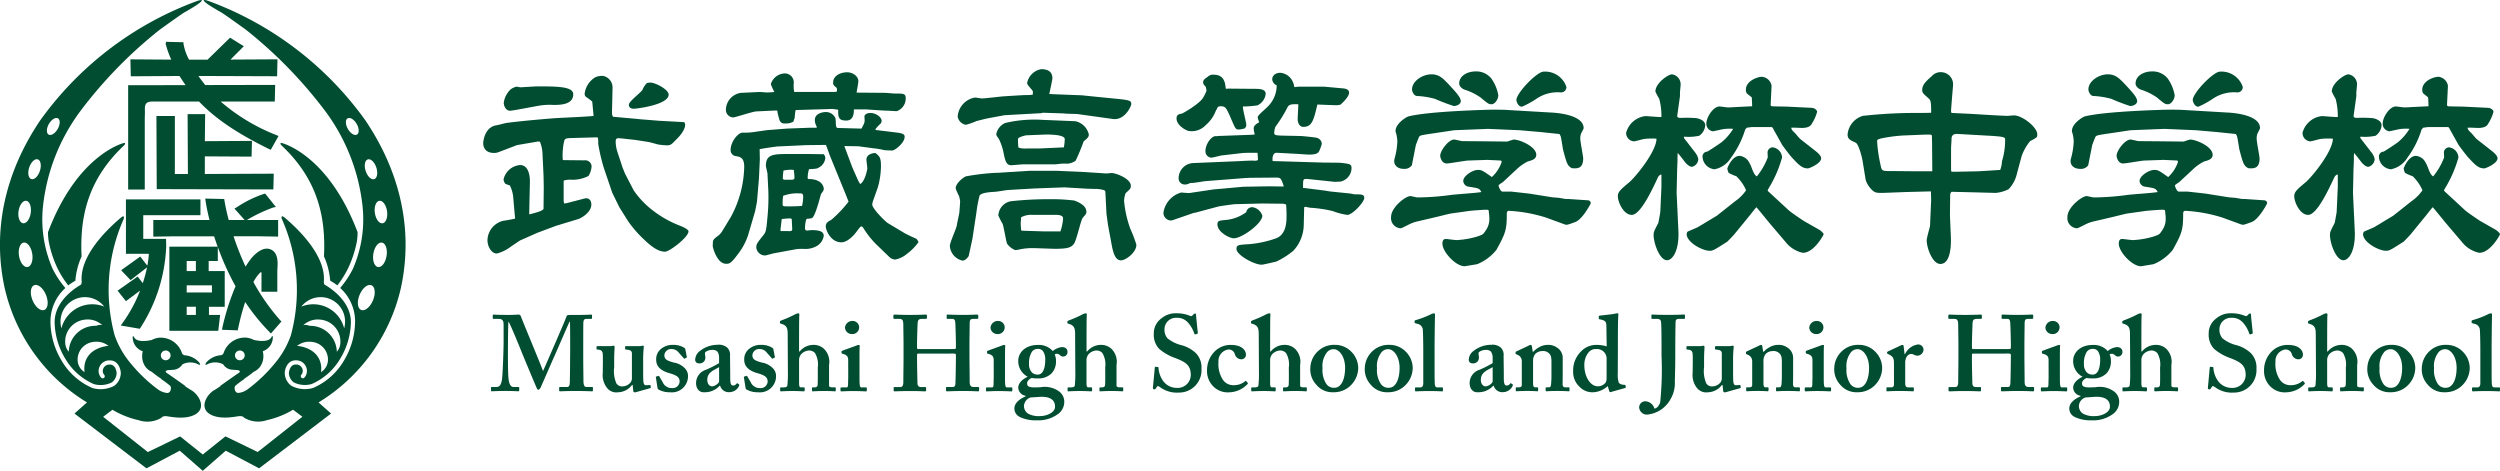<svg xmlns="http://www.w3.org/2000/svg" viewBox="0 0 339.162 63.877"><g fill="#004d31"><g data-name="グループ 2976"><path data-name="パス 1474" d="M88.225 11.203c.7 0 2.486.94 2.486 1.638 0 1.363-4.274 1.909-4.728 1.909-.3 0-.667-.091-.667-.546s1.668-1.666 1.849-2.031a2.72 2.72 0 01.606-.908 2.294 2.294 0 01.454-.062m-17.579.638c.121 0 1.97-.122 2.183-.122 2.7 0 4.94 0 4.94 1.062 0 1.454-1.818 1.454-2.727 1.454a8.171 8.171 0 00-1.637.061c-.667.091-3.819.726-4.213.726-.575 0-.849-.665-.849-1.09a3.1 3.1 0 01.91-1.789 2.15 2.15 0 01.849-.394 2.568 2.568 0 00.545.092m9.7 1.939a8.365 8.365 0 00-.849-.637.533.533 0 01-.182-.424 3.029 3.029 0 011.455-2.243 2.387 2.387 0 011.031-.182 1.6 1.6 0 011.3 1.515l-.061 2.757c-.03.909-.03 1 .122 1.274l3.364.3.213.03 2.667.213 3.3.181c.212 0 .242.243.242.364 0 .82-1.031 1.849-1.242 2.032-.606.636-.727.757-1.242.757a9.063 9.063 0 01-1.212-.121c-.212-.061-1.212-.334-1.273-.334l-1.939-.3c-.182 0-1.819-.213-2.152-.213-.182 0-.364.06-.364.455a4.917 4.917 0 00.212 1.333l.728 2.211.333.82 1.182 2.273a11.638 11.638 0 002.152 2.364 14.618 14.618 0 004.213 2.455c.242.091 1.061.454 1.061.726 0 .789-2.576 2.759-3.183 2.759-1.152 0-2.273-1.091-3.213-2a15.8 15.8 0 01-1.788-2.122l-1.182-1.879-.97-1.97-1.121-3.3a24.747 24.747 0 01-.788-3.334c0-.637 0-.909-.182-.909l-3.3.091c-.94.03-1.031.06-1.151.454a8.935 8.935 0 00-.182 2.486l.091.06 2.849.03a.858.858 0 01.97.789 2.668 2.668 0 01-.424 1.333 4.745 4.745 0 01-2.212.515 3.141 3.141 0 00-1.091.091l-.061.09v2.7l.061.332.3-.03 2.455-.636c.575-.151.94.213.94.819 0 1-1.243 1.788-1.788 1.97l-3 .909-2.516.94-2.394 1.061-1.212.819a5.349 5.349 0 01-1.909.94c-.728 0-1.273-.94-1.273-1.819a2.786 2.786 0 012.212-2.638c.213 0 1.334-.241 1.455-.241.091-.061.091-.122.061-.274l-.243-2.757a4.454 4.454 0 00-.454-1.516 3.048 3.048 0 01-.636-.242 1.223 1.223 0 01-.213-.575 2.507 2.507 0 012.243-1.94c1.364 0 1.334 2.031 1.334 2.3l-.061 2.576c0 .151-.031 1.576-.031 1.819.819-.213 1.94-.485 1.94-.788l.03-2.941-.03-1.515-.152-3.213a4.694 4.694 0 00-.333-1.394.876.876 0 00-.484 0l-2.486.424-.152.03-2.546.97a1.523 1.523 0 01-.545.09c-1.425 0-1.485-1.06-1.485-1.333 0-.333.242-2.212 1.818-2.424.243-.031 1.273-.334 1.486-.334 2.3-.3 6.061-.606 6.607-.637 1.061-.061 4.637-.212 5.061-.3z"/><path data-name="パス 1475" d="M107.265 24.387c.424 0 .515-.06.515-.334a9.541 9.541 0 00-.091-1 4.1 4.1 0 00-1.394.091 6.434 6.434 0 00-.092 1.121c0 .031 0 .031.183.122zm1.7 2.365c0-.516-.152-.516-.515-.516a5.4 5.4 0 00-2.212.333 8.031 8.031 0 00-.061 1.242c0 .183.333.183.454.183a21.4 21.4 0 002.182-.061 6.234 6.234 0 00.152-1.182m-3 4.607c.213-.031 1.061 0 1.213 0 .242-.031.3-.122.3-.243 0-.091-.061-1.242-.061-1.334-.03-.121-.12-.151-.273-.151-.182 0-.94.06-1.091.091l-.181 1.546zm-.94 3c-.211.03-1.06.3-1.242.3a1.21 1.21 0 01-1.182-1.061c0-.515.152-.666.97-1.7.334-.424.394-.636.545-2.425a26.773 26.773 0 00.121-3.546l-.121-2.425c-.03-.152-.211-.879-.211-1.031 0-1.546 1.061-1.576 3.09-1.576h2.759l2 .03a.858.858 0 01.213.515 1.637 1.637 0 01-.848 1.273c-.273.182-.4.182-1.364.243a4.035 4.035 0 00-.183 1.212.128.128 0 00.122.121c1.909 0 2.06 1.152 2.06 1.3 0 .213-.03.273-.364.727-.061.092-.757 3.062-1.242 3.273a2.708 2.708 0 01-.668.091c-.212.061-.272 1.091-.272 1.3 0 .122.091.3.242.3.091 0 .545-.061.637-.061 1.212 0 1.666.243 1.666.788a1.955 1.955 0 01-.879 1.334 3.153 3.153 0 01-1.879.424 6.636 6.636 0 00-.909.029zm8.638-19.488c-.12 0-.635-.091-.757-.091-.152 0-.757.03-.879.03l-4.092.122a7.812 7.812 0 00-.12 1.031c-.031.122-.061.152-.183.545a2.136 2.136 0 01-1.152.243.672.672 0 01-.726-.454c-.062-.182-.273-1-.273-1.031 0-.273 0-.273-.243-.273l-2.637.121c-.514.031-2.879.819-3.122.819a1.032 1.032 0 01-1-1.091 2.364 2.364 0 012.031-2.243l2.606-.121c.121 0 .666.06.759.06a7.2 7.2 0 001.181-.06 8.214 8.214 0 01-.485-1.061 2.066 2.066 0 011.819-1.454 1.225 1.225 0 011.3 1.3 3.925 3.925 0 00.061 1.212h5.546l.243-.061c.03-.334 0-.454-.061-.515-.394-.333-.454-.394-.454-.666 0-1.031 1.09-1.425 1.909-1.425.726 0 1.515.515 1.515 1.212 0 .243-.213 1.333-.243 1.546l3.849.03c.213 0 1.092.09 1.273.09 1.334 0 1.546 0 1.546.729a1.818 1.818 0 01-1.212 1.667c-.213 0-1.031-.061-1.214-.061-.484 0-2.939-.182-3-.182h-1.603c0 .787-.183 1.515-1.031 1.515s-1.152-.242-1.091-1.363zM99.176 29.388a14.89 14.89 0 001.789-6.758c0-1.243-.547-1.364-1.183-1.455a.82.82 0 01-.666-.789c0-1.181 1.031-2.395 1.636-2.395a8.406 8.406 0 001.607-.09l1.667-.242 2.728-.213 3.182-.121h.849l.03-.122a1.8 1.8 0 01-.272-.909c0-.97 1.212-1.091 1.424-1.091a1.391 1.391 0 011.363.819c.061.151.061.94.092 1.091l.122.243 3.334.091c.394-.758.424-.849.424-1.152 0-.091-.03-.485-.03-.515.06-.273.363-.454.817-.454.7 0 1.516.545 1.516 1.061a.592.592 0 01-.213.454 4.68 4.68 0 00-.635.7l.03.091 2.971.363c.909.122.97.334.97.577 0 .788-1.3 1.848-1.7 1.848-.091 0-1.031-.03-1.091-.059a10.649 10.649 0 00-1.424-.243l-2.06-.273-1.909-.031 1 2.667c.121.333.758 1.727.88 2.03.061.091.12.213.272.455.7-.394.97-2.061.97-2.091 0-.182-.121-1.031-.121-1.212 0-.637.636-.879 1.213-.91.576.454.757.605.757 1.819a11.038 11.038 0 01-.424 2.849l-.667 1.879a2.054 2.054 0 00-.09.454c0 .545 1.757 2.3 2.12 2.516l2.274 1.364a22.73 22.73 0 001.514.726c.182.092.213.183.364.485a6.853 6.853 0 01-1.546 1.577 3.413 3.413 0 01-1.607.788 1.219 1.219 0 01-.818-.364l-1.728-1.667a11.584 11.584 0 01-1.758-2.213c-.09-.121-.151-.243-.272-.243-.152 0-.213.091-.758.819-.394.515-1.212 1.333-1.97 1.333-1.485 0-2.121-1.7-2.121-2.152 0-.484.3-.666.727-.879a16.514 16.514 0 002.364-2.485c0-.031-.364-.91-.364-.94l-2.181-5.335-.515-1.425-2.7.031-3.879.182c-.364.03-2 .273-2.424.364l.029 1.334-.12 2.636-.274 3.183-.241 1.242-.94 3.213a8.461 8.461 0 01-1.092 2.213c-1.242 1.728-1.454 1.728-1.909 1.728-1.242 0-1.817-2.213-1.817-2.425l.03-.667c.181-.334.241-.364.726-.727a2.176 2.176 0 00.515-.577z"/><path data-name="パス 1476" d="M138.53 31.207l.091.09 2.879.091h2.364a7.283 7.283 0 00.364-1.758c0-.394-.515-.484-.97-.484h-3.274a2.779 2.779 0 00-1.454.334l-.061.879zm.7-12.851c-.061 0-1.121.243-1.121.485a6.925 6.925 0 00.059 1.182 2.758 2.758 0 001.061.122h1.7l3.4-.152a7.108 7.108 0 00.12-1.121c0-.667-2.364-.636-2.969-.606zm-2.06 8.941a46.44 46.44 0 015.152-.273 25.22 25.22 0 013.425.182c.97.364 1.636.819 1.636 1.546 0 .243-.061.3-.485.788-.272.3-.847 3.092-1.212 3.546-.364.485-.818.667-2.546.667-.454 0-2.546-.091-2.971-.091a7.954 7.954 0 00-1.727.151 5.539 5.539 0 01-.7.122 2.547 2.547 0 01-1.121-.879c-.152-.424-.454-2.334-.606-2.7a9.8 9.8 0 01-.576-1.121 2.074 2.074 0 011.728-1.94m8.728-10.85a2.385 2.385 0 011.819 1.788c0 .364-.152.485-.7.939a26.184 26.184 0 01-1.092 2.637 2.3 2.3 0 01-1.06.394 6.218 6.218 0 00-.758 0c-.152 0-.879.091-.94.091h-4.3c-.273 0-1.455.121-1.7.121-.667 0-.819-.667-1.061-1.909a8.17 8.17 0 00-.576-1.637c-.3-.424-.364-.485-.364-.7a2.1 2.1 0 011.212-1.485 17.238 17.238 0 015.061-.424zm-3.06-3.667l3.94.152 1.484.152 2.425.242c2.516.243 2.789.273 2.789.788 0 .3-.88 2.243-2.485 2.031l-4.789-.667c-.3-.03-1.637-.03-1.909-.091l-2.818-.091-.213.061-4.971.273-2.121.394c-.666.122-1.485.364-1.668.394a10.4 10.4 0 01-1.455.515 1.348 1.348 0 01-1.12-1.121 2.812 2.812 0 012.364-2.576c.15 0 .788.121.909.121.455 0 2.395-.242 2.788-.272.364-.031 2.819-.183 3.092-.183a6.771 6.771 0 001.03-.06c.03-.3.03-.455-.029-.546-.667-.788-.728-.848-.728-1.061a2.361 2.361 0 011.909-1.849c.757 0 1.516.243 1.516 1.242 0 .182-.364 1.849-.424 2.121zm2.03 12.669l-.425-.03-4.091.151-3.668.213c-.273.03-1.515.243-1.758.243-.333.03-1.758.061-2.03.515a17.031 17.031 0 00-.425 2.274l-.545 3.576c-.031.152-.485 2.273-.515 2.364-.031.061-.424.606-.819.606a2.183 2.183 0 01-1.727-2c0-.454.88-2.364.94-2.758.031-.273.3-1.454.334-1.7.03-.122.121-1.516.121-1.607a4.878 4.878 0 00-.152-.7 7.7 7.7 0 01-.454-1.031c0-.727 1.061-1.515 1.393-1.637a30.567 30.567 0 014.153-.484 5.406 5.406 0 00.666-.03l3.88-.243h3.546l3.515.151 3.274.213c.121 0 .635-.061.727-.061.576 0 2.607.758 2.607 1.728 0 .364-.061.424-.7 1a3.134 3.134 0 00-.212 1.091 15.113 15.113 0 00.849 3.759 17.259 17.259 0 01.818 2.151c0 1.091-1.485 2.122-2.091 2.122-.818 0-1.091-1.182-1.273-2.182l-.484-2.606-.211-1.537-.151-3.031-.122-.152a3.949 3.949 0 00-1.152-.182c-.182 0-1.061-.03-1.182-.03z"/><path data-name="パス 1477" d="M169.956 28.115a1.653 1.653 0 011.3 1.152c0 1.031-2.758 3.061-3.88 3.061-.576 0-2.212-.848-2.212-1.879 0-.485.181-.516 1.091-.607a5.429 5.429 0 002.819-1.061.806.806 0 01.88-.666m-3.578-16.064l.243-.03 3.486.03c.728 0 1.606 0 1.606.7a2 2 0 01-1.121 1.546 14.876 14.876 0 01-1.97.151c-.03.424.455 2.121.455 2.485 0 .213-.031.273-.213.485a3.431 3.431 0 01-.788.152c-.424 0-.484-.152-.849-.97-.909-2.123-.94-2.184-1.7-2.184-.3 0-.4.213-.454.424l-.092.092a4.785 4.785 0 01-1.424 2.061 2.573 2.573 0 01-2.182.787c-.394 0-1.758-.757-1.758-1.7 0-.577.394-.607.728-.668.121-.031 2.546-1.394 2.94-2.273a5.047 5.047 0 00.394-.818 2.144 2.144 0 00-.121-.576c-.243-.243-.333-.364-.333-.576 0-.334.213-.454.667-.787a.952.952 0 01.788-.243c1.365 0 1.545 1.061 1.606 1.849zm10.063 6.4c.183 0 2.031.181 2.183.242a.886.886 0 01.7.819 5.218 5.218 0 01-.394 1.06c-.243.4-.97.4-1.363.4-.213 0-1.062-.061-1.456-.091l-2.879-.152c-.576-.03-.636.7-.576 1.121l7.122.213c.334 0 1.85 0 2.152.03 1.273.152 1.426.182 1.426.758a1.9 1.9 0 01-1.517 1.788c-.121 0-.636.031-.757.031-.031 0-3.728-.394-3.759-.394-.545 0-.545 0-.545 1.212l2.94.364.728.122 2.666.273c.091 0 .605.12.7.12.879 0 1.272 0 1.272.485 0 .575-1.605 2.3-2.3 2.3a8.894 8.894 0 01-1.97-.515 17.6 17.6 0 00-3.06-.454c-.061 0-.607-.122-.638-.122a.33.33 0 00-.182.061l-.06 2.425a5.251 5.251 0 01-1.394 3.454 10.584 10.584 0 01-2.334 1.486c-.03 0-1.758.424-1.97.424-1.061 0-3.425-1.333-3.425-2.121 0-.546.183-.576 1.758-.667a14.835 14.835 0 003.608-.788c1.424-.545 1.424-2.3 1.424-3.122 0-.575-.03-1.06-.061-1.455a1.191 1.191 0 00-.636-.121l-2.576-.031-3.7.092c-.182 0-2.152.273-2.334.333l-3.06.818-.213.03-2.818.97a.923.923 0 01-.333.061 1.041 1.041 0 01-.971-1.061 3.354 3.354 0 012.395-2.728c.181 0 1 .092 1.151.062l3.243-.485 4.061-.364 3.546-.059 1.909.03c.031-.092-.152-.515-.152-.545-.241-.577-.271-.668-.94-.668l-3.485.03-.635.031-5.426.424c-.273.03-1.485.243-1.757.243a1.15 1.15 0 00-.334.03 1.29 1.29 0 01-.635.181.828.828 0 01-.88-.879 2.071 2.071 0 012.03-2.031l6.487-.273c.424-.03 1.151-.06 1.576-.06.152.03.575.03.666-.092a9.67 9.67 0 00-.061-.97c-.3 0-1.7 0-2 .031l-2.879.333c-.213.031-1.182.3-1.394.3a.862.862 0 01-.788-.879c0-1 .879-2.183 1.516-2.031l.181-.03 4.183-.152a6.525 6.525 0 00.818-.06 3.107 3.107 0 01-.151-.819c0-.424.424-.636.758-.849a1.881 1.881 0 01-.213-.666c0-.273 1.06-1.121 1.212-1.3a4.059 4.059 0 001.363-3.031.957.957 0 01-.605-.819c0-.484.424-.878 1.091-.878a2.022 2.022 0 011.636 1.091 2.458 2.458 0 01.273.85l.575-.062h3.455l2.637.242c.273.031.758.122.758.576 0 .576-.94 1.425-1.182 1.637l-.423.062c-.668 0-2.547-.091-2.7-.091-.516 2.3-.789 3.03-1.909 3.03-.546 0-.759-.605-.759-1.061 0-.3.091-1.728.091-2-1.242-.062-1.333.09-1.606.666a18.471 18.471 0 01-1.516 2.395 2.808 2.808 0 00-.151.818c0 .273.151.333.91.364z"/><path data-name="パス 1478" d="M209.419 9.717a3.043 3.043 0 013.092 2.092.726.726 0 01-.759.728 5.086 5.086 0 00-3.333.879 12.318 12.318 0 01-1.942 1.061c-.546 0-.758-.758-.758-.91 0-.94 2.789-3.85 3.7-3.85m-9.214-.029a2.617 2.617 0 012.122.97 5.494 5.494 0 01.94 2.273c0 .515-.454 1.212-.91 1.212-.394 0-.515-.091-1.485-.909a7.927 7.927 0 00-2.151-1.061c-.3-.09-.758-.424-.758-.848 0-1.03 1.091-1.636 2.242-1.636m-6 .394c1.061 0 1.606.605 2.363 1.394.88.97 1.607 1.7 1.607 2.243 0 .484-.667.667-.94.667a26.1 26.1 0 01-2.546-.97 10.89 10.89 0 00-2.454-.394c-.486-.03-.7-.758-.668-.91 0-1.091 1.395-2.03 2.638-2.03m16.184 5.183c.7.03 4.455.272 4.455 2.122 0 .059-.031.121-.334.7a1.851 1.851 0 00-.12.727c0 .425.393 2.394.393 2.668 0 1.424-.818 1.394-1.545 1.333-.607-.363-.667-.576-1.182-2.486-.061-.272-.243-1.605-.333-1.848a2.742 2.742 0 00-.151-.3l-2.637-.274-2.789-.241-4.273-.183-4.577.183-2.849.424c-1.637.243-1.788.273-1.91.455-.089.121-.423 1.061-.454 1.121l-.546 2.758a1.206 1.206 0 01-1.091.484c-.879 0-1.3-.515-1.3-1.031a1.257 1.257 0 01.03-.3 9.97 9.97 0 00.394-2.364 4.433 4.433 0 00-.212-1.274c-.03-.031-.03-.09-.03-.181 0-1 1.484-1.909 1.758-1.97 2.909-.728 11.182-.91 11.274-.91.334 0 1.667 0 1.97.031zm-8.637 6.425l-2.637.092c-.454.03-2.455.394-2.85.394-.7 0-.879-.88-.879-1.031 0-.729 1.152-2.214 1.879-2.214.183 0 .97.213 1.121.213l3.335.03 2.788.031a7.014 7.014 0 01.848-.274c.848 0 3.062.971 3.062 2.062 0 .606-.607.757-1.152.91a6.411 6.411 0 00-1.576 1.121l-1.758 1.636c-.091.092-.636.394-.636.515 0 .062.243.819.545.819h1.212l2.425.273 3.031.485c.122.03.818.06.94.09.151 0 .848.151 1 .151h.3l2.7.183a.4.4 0 01.363.394c0 .061-1.121 2.183-2.091 2.546-1.061.394-1.182.424-1.424.334l-2.576-.94a20.237 20.237 0 00-4.97-.909c-.212 0-.333.06-.333.424 0 2.183-.182 2.637-1.395 4.85a6.416 6.416 0 01-2.637 1.97c-.061 0-1.606.273-1.7.273-1.183 0-3-1.94-3-3.061 0-.3.062-.637.456-.637.212 0 1.242.152 1.454.152a11.989 11.989 0 002.819-.485c.757-.273.788-.273 1.122-.789a2.658 2.658 0 00.514-1.605c0-.424-.059-.759-.09-1.152a.471.471 0 00-.3-.092c-.4 0-2.031.121-2.456.183l-2.364.333c-.364.061-2 .485-2.3.546l-2.334.546a4.833 4.833 0 00-1 .364c-.97.484-1.061.545-1.243.545a1.38 1.38 0 01-1.242-1.547c0-1.3 1.97-2.818 2.607-2.818.15 0 .818.183.97.183a35.275 35.275 0 004.516-.334c.636-.091 3.575-.273 4.152-.4-.273-.515-.394-.515-1.728-.726a.828.828 0 01-.728-.788c0-.636 1.213-1.485 2-1.485.486 0 .637.09 1.879.97a4.858 4.858 0 001.335-2.061c0-.06-.031-.092-.092-.182z"/><path data-name="パス 1479" d="M237.704 14.416c0-.091-.031-1.182-.061-1.212s-.608-.485-.668-.546a.943.943 0 01-.122-.484c0-1.182 1.547-1.758 2.213-1.758a1.475 1.475 0 011.274 1.212l-.121 2.516a.207.207 0 00.182.273c.152.03 1.909.03 2.271.06l3.122.152c.425.031.727.334.727.545a6.058 6.058 0 01-.818 1.758c-.122.152-.394.424-1.242.424-.243 0-1.242-.061-1.455-.031.061.3.122.364.484.7.121.121.638.757.759.848l1.97 1.546c.363.273.848.7.848 1.061 0 .7-1.607 1.364-1.788 1.364-.789 0-1.212-.424-2.3-1.607a40.655 40.655 0 01-1.182-1.545l-1.333-2.395-.121-.061h-2.7l-.668.091-.212.243a12.728 12.728 0 01-1.939 3.85 3.4 3.4 0 01-2.212 1.545 1.784 1.784 0 01-1.637-1.667.663.663 0 01.637-.727c.152-.061 1.666-1.061 1.939-1.273a7.064 7.064 0 001.576-1.819 6.15 6.15 0 00-1.272.03c-.243.031-1.364.3-1.486.3a1.026 1.026 0 01-.878-1.031c0-.879.94-2.334 1.787-2.334.152 0 .91.122 1.062.122a7.039 7.039 0 00.908-.031zm-4.79 14.851l2.486-1.97a5.766 5.766 0 001.484-1.485 5.957 5.957 0 00-1.333-1.909 5.338 5.338 0 01-1.031-.454 1.845 1.845 0 01-.181-.576c0-.091.635-1.728 1.666-1.728a1.653 1.653 0 011.334.97c.334.515.484 1.515 1 1.818a9.3 9.3 0 001.484-2.576c0-.122-.03-.637-.03-.7a.721.721 0 01.7-.667 1.459 1.459 0 011.272 1.364 16.181 16.181 0 01-1.544 3.728c-.425.7-.456.788-.365.849l2.788 2.576c.273.273 2.122 1.516 2.152 1.516l1.971 1.121c.091.03.635.454.635.636 0 .091-1.3 2.516-2.818 2.516a4.017 4.017 0 01-2.333-1.455l-2.244-2.637c-.273-.334-1.545-1.909-1.727-2.091-.152.151-.788.97-.909 1.121l-2.031 2.485c-.273.333-.879.94-1 1.061-1.758 1.121-1.939 1.242-2.4 1.242-1 0-3.121-1.152-3.121-2.273a2.71 2.71 0 01.091-.3c.212-.121 1.3-.545 1.484-.667zm-5.365-13.609c-.061.334.274.334.516.334a17.092 17.092 0 012 .03c.516.061 1.273.364 1.273.97a1.865 1.865 0 01-.817 1.425 6.639 6.639 0 01-2.032.121l-.061.152 1.547 2a2.141 2.141 0 01.424.879 1.122 1.122 0 01-.847 1.061c-.4 0-.788-.454-.91-.575-.152-.213-.879-1.152-1.031-1.3a6.246 6.246 0 00-.031.788c0 .545-.061 1.394-.061 1.939l-.061 2.667.243 5.183c.122 2.576-.758 3.971-1.546 3.971-1 0-1.819-2.3-1.819-3.425 0-.394.061-.515.637-1.637.031-.091.273-1.424.273-1.515l.15-3.364v-1.637l-.06-.061a.877.877 0 00-.454.485c-.788 1.7-2.365 5.031-3.516 5-1.121 0-1.88-1.758-1.88-2.516 0-.606.364-.91 1.517-1.879.879-.728 3.7-4.182 3.728-5.94a9.083 9.083 0 00-1.607.03c-.182 0-1.242.333-1.486.333a1.15 1.15 0 01-1.031-1.151 3.07 3.07 0 012.607-2.274c.333 0 1.849.152 2.181.121a8.962 8.962 0 00-.3-2.485 7.633 7.633 0 01-.516-.97c0-1.152 1.758-2.334 2.244-2.334a1.367 1.367 0 011.182 1.333c0 .182-.092 1.031-.092 1.182v.454z"/><path data-name="パス 1480" d="M264.751 23.296h.879l2.819-.061 2.909-.182a3.913 3.913 0 00.243-1.182 9.85 9.85 0 00.424-2.94c0-.152 0-.273-.454-.364-.334-.061-.819-.092-1.152-.122l-4.819-.273c-.818-.061-.848.454-.848.728 0 .181-.061 1.091-.061 1.151v3.062zm-2.637-3.941l-.03-1-.182-.091h-.788l-3 .121a21.564 21.564 0 00-2.91.394c-.424.122-.545.152-.545.394a19.513 19.513 0 00.454 3.153c.182.879.182.879 1.455.879l3.212.03h2.364zm2.637-5.243c0 .121-.061.728-.061.91a.724.724 0 00.061.3l2.576.122 2.485.151c.485.031 2.152.122 2.546.122.09 0 .727-.061.878-.061 1.091 0 3.153 1.576 3.153 2.576 0 .394-.03.424-.97.909a6.736 6.736 0 00-1.152 2.031l-.637 2.364a4.482 4.482 0 01-1.121 2.121 4.65 4.65 0 01-1.789.515l-3.364-.091-2.546-.06c-.151 0-.242.273-.242.515l-.03 2.667.121 2.819c.03.606.151 3.788-1.425 3.788-1.061 0-1.849-2.182-1.849-3.212 0-.334.454-1.849.454-1.97l.152-3.516-.034-1.149-3.485.091-2.364.091c-1.424.061-1.667.03-2.03-.273a3.315 3.315 0 01-.97-1.455l-.424-2.606c-.061-.394-.515-2.273-.94-2.455-.788-.363-1.091-.515-1.091-1.121a2.913 2.913 0 012.061-2.516 64.692 64.692 0 016.486-.394c.575 0 2.364 0 2.788-.03.031-1.607-.121-1.728-.333-1.94-.727-.636-.879-.757-.879-1.152 0-.7.515-1.182 1.273-1.849a1.621 1.621 0 011.484-.545 1.644 1.644 0 011.425 1.788z"/><path data-name="パス 1481" d="M301.177 9.717a3.043 3.043 0 013.092 2.092.726.726 0 01-.758.728 5.088 5.088 0 00-3.334.879 12.252 12.252 0 01-1.94 1.061c-.545 0-.758-.758-.758-.91 0-.94 2.789-3.85 3.7-3.85m-9.214-.029a2.619 2.619 0 012.123.97 5.512 5.512 0 01.939 2.273c0 .515-.455 1.212-.909 1.212-.4 0-.516-.091-1.487-.909a7.906 7.906 0 00-2.151-1.061c-.3-.09-.758-.424-.758-.848 0-1.03 1.091-1.636 2.243-1.636m-6 .394c1.061 0 1.606.605 2.365 1.394.879.97 1.605 1.7 1.605 2.243 0 .484-.666.667-.94.667a25.867 25.867 0 01-2.545-.97 10.9 10.9 0 00-2.456-.394c-.485-.03-.7-.758-.667-.91 0-1.091 1.394-2.03 2.637-2.03m16.184 5.183c.7.03 4.457.272 4.457 2.122 0 .059-.031.121-.334.7a1.837 1.837 0 00-.121.727c0 .425.394 2.394.394 2.668 0 1.424-.818 1.394-1.547 1.333-.606-.363-.666-.576-1.181-2.486-.061-.272-.243-1.605-.334-1.848a2.763 2.763 0 00-.152-.3l-2.637-.274-2.788-.241-4.274-.183-4.576.183-2.85.424c-1.635.243-1.788.273-1.909.455-.09.121-.424 1.061-.454 1.121l-.545 2.758a1.208 1.208 0 01-1.091.484c-.879 0-1.3-.515-1.3-1.031a1.254 1.254 0 01.03-.3 9.971 9.971 0 00.394-2.364 4.432 4.432 0 00-.212-1.274c-.03-.031-.03-.09-.03-.181 0-1 1.485-1.909 1.758-1.97 2.91-.728 11.183-.91 11.275-.91.333 0 1.666 0 1.97.031zm-8.637 6.425l-2.637.092c-.454.03-2.454.394-2.849.394-.7 0-.879-.88-.879-1.031 0-.729 1.152-2.214 1.879-2.214.182 0 .97.213 1.121.213l3.334.03 2.788.031a7.072 7.072 0 01.849-.274c.849 0 3.061.971 3.061 2.062 0 .606-.606.757-1.151.91a6.423 6.423 0 00-1.577 1.121l-1.758 1.636c-.092.092-.635.394-.635.515 0 .062.241.819.544.819h1.213l2.425.273 3.031.485c.122.03.818.06.94.09.151 0 .848.151 1 .151h.3l2.7.183a.4.4 0 01.364.394c0 .061-1.122 2.183-2.092 2.546-1.061.394-1.182.424-1.425.334l-2.576-.94a20.243 20.243 0 00-4.971-.909c-.212 0-.333.06-.333.424 0 2.183-.182 2.637-1.395 4.85a6.431 6.431 0 01-2.637 1.97c-.061 0-1.607.273-1.7.273-1.183 0-3-1.94-3-3.061 0-.3.062-.637.454-.637.213 0 1.242.152 1.456.152a12 12 0 002.818-.485c.757-.273.788-.273 1.122-.789a2.663 2.663 0 00.514-1.605c0-.424-.06-.759-.091-1.152a.471.471 0 00-.3-.092c-.394 0-2.03.121-2.455.183l-2.365.333c-.364.061-2 .485-2.3.546l-2.335.546a4.881 4.881 0 00-1 .364c-.97.484-1.061.545-1.242.545a1.38 1.38 0 01-1.243-1.547c0-1.3 1.969-2.818 2.606-2.818.151 0 .818.183.97.183a35.264 35.264 0 004.516-.334c.637-.091 3.576-.273 4.152-.4-.273-.515-.394-.515-1.728-.726a.827.827 0 01-.727-.788c0-.636 1.212-1.485 2-1.485.485 0 .636.09 1.879.97a4.87 4.87 0 001.333-2.061c0-.06-.031-.092-.092-.182z"/><path data-name="パス 1482" d="M329.462 14.416c0-.091-.03-1.182-.061-1.212s-.605-.485-.667-.546a.943.943 0 01-.122-.484c0-1.182 1.546-1.758 2.213-1.758a1.474 1.474 0 011.273 1.212l-.121 2.516a.208.208 0 00.182.273c.152.03 1.909.03 2.273.06l3.122.152c.424.031.727.334.727.545a6.078 6.078 0 01-.818 1.758c-.122.152-.394.424-1.242.424-.243 0-1.243-.061-1.455-.031.06.3.121.364.485.7.12.121.636.757.757.848l1.97 1.546c.363.273.849.7.849 1.061 0 .7-1.607 1.364-1.788 1.364-.788 0-1.212-.424-2.3-1.607a44.039 44.039 0 01-1.182-1.545l-1.334-2.395-.121-.061h-2.7l-.667.091-.212.243a12.711 12.711 0 01-1.94 3.85 3.4 3.4 0 01-2.212 1.545 1.784 1.784 0 01-1.637-1.667.663.663 0 01.636-.727c.152-.061 1.668-1.061 1.939-1.273a7.079 7.079 0 001.574-1.821 6.158 6.158 0 00-1.273.03c-.242.031-1.364.3-1.485.3a1.026 1.026 0 01-.879-1.031c0-.879.94-2.334 1.788-2.334.151 0 .909.122 1.061.122a7.054 7.054 0 00.909-.031zm-4.789 14.851l2.485-1.97a5.809 5.809 0 001.486-1.485 5.958 5.958 0 00-1.334-1.909 5.273 5.273 0 01-1.031-.454 1.823 1.823 0 01-.182-.576c0-.091.636-1.728 1.667-1.728a1.649 1.649 0 011.333.97c.334.515.485 1.515 1 1.818a9.278 9.278 0 001.485-2.576c0-.122-.03-.637-.03-.7a.721.721 0 01.7-.667 1.46 1.46 0 011.273 1.364 16.212 16.212 0 01-1.546 3.728c-.424.7-.455.788-.364.849l2.787 2.576c.273.273 2.122 1.516 2.152 1.516l1.971 1.121c.09.03.636.454.636.636 0 .091-1.3 2.516-2.819 2.516a4.026 4.026 0 01-2.334-1.455l-2.243-2.637c-.273-.334-1.545-1.909-1.728-2.091-.152.151-.788.97-.909 1.121l-2.03 2.485c-.273.333-.88.94-1 1.061-1.758 1.121-1.939 1.242-2.395 1.242-1 0-3.122-1.152-3.122-2.273a2.756 2.756 0 01.092-.3c.212-.121 1.3-.545 1.484-.667zm-5.365-13.609c-.06.334.273.334.515.334a17.126 17.126 0 012 .03c.515.061 1.273.364 1.273.97a1.866 1.866 0 01-.818 1.425 6.634 6.634 0 01-2.031.121l-.059.152 1.545 2a2.141 2.141 0 01.424.879 1.123 1.123 0 01-.848 1.061c-.394 0-.788-.454-.91-.575-.152-.213-.879-1.152-1.031-1.3a6.391 6.391 0 00-.03.788c0 .545-.061 1.394-.061 1.939l-.061 2.667.243 5.183c.122 2.576-.758 3.971-1.546 3.971-1 0-1.818-2.3-1.818-3.425 0-.394.061-.515.637-1.637.03-.091.273-1.424.273-1.515l.151-3.364v-1.637l-.06-.061a.876.876 0 00-.454.485c-.788 1.7-2.364 5.031-3.516 5-1.121 0-1.879-1.758-1.879-2.516 0-.606.364-.91 1.515-1.879.879-.728 3.7-4.182 3.728-5.94a9.073 9.073 0 00-1.606.03c-.183 0-1.243.333-1.486.333a1.149 1.149 0 01-1.03-1.151 3.068 3.068 0 012.606-2.274c.334 0 1.849.152 2.182.121a8.927 8.927 0 00-.3-2.485 7.626 7.626 0 01-.515-.97c0-1.152 1.757-2.334 2.242-2.334a1.366 1.366 0 011.182 1.333c0 .182-.092 1.031-.092 1.182v.454z"/></g><g data-name="グループ 2977"><path data-name="パス 1483" d="M77.352 47.767c0-.437 0-4.054-.029-4.112h-.058c-.117.2-1.954 4.462-2.13 4.841-.219.466-1.706 3.907-1.779 4.053-.059.117-.175.321-.321.321-.087 0-.175-.088-.234-.263-.059-.087-1.954-4.637-2.041-4.87-.263-.671-1.6-3.937-1.779-4.112-.058.2-.073 3.879-.073 4.054s-.014 2.654.073 3.6c.059.67.234 1.224.7 1.224h.641a.1.1 0 01.117.1v.365c0 .058-.029.116-.146.116-.146 0-.554-.044-1.662-.044-1.254 0-1.749.044-1.9.044-.117 0-.117-.029-.117-.131v-.364c0-.029 0-.088.088-.088h.671c.5 0 .656-.525.729-1.035.131-1.021.219-4.608.219-4.87v-2.493c0-.525-.073-.846-.714-.846h-.642a.1.1 0 01-.116-.1v-.39c0-.029.029-.087.116-.087.146 0 .525.044 2.071.044.7 0 1.108-.044 1.283-.044a.327.327 0 01.35.248c.525 1.371 2.567 6.212 3 7.408.131-.263 1.167-2.669 1.546-3.529.262-.612 1.575-3.616 1.647-3.908.044-.146.219-.175.569-.175 2.129.015 2.625-.044 2.8-.044.058 0 .087.059.087.131v.306c0 .088-.029.146-.116.146h-.641c-.379 0-.409.262-.423.569s-.014 3.237-.014 3.616v1.019c0 .874.029 3 .029 3.252.015.554.146.787.409.787h.787c.088 0 .088.059.088.1v.335c0 .088 0 .146-.117.146-.175 0-.874-.044-2.158-.044-1.429 0-1.983.044-2.187.044-.087 0-.116-.059-.116-.131v-.336c0-.087.029-.116.116-.116h.9c.262 0 .379-.087.423-.51.014-.146.044-2.246.044-3.412z"/><path data-name="パス 1484" d="M85.829 52.23h-.089a2.458 2.458 0 01-1.924.992 1.591 1.591 0 01-1.5-.641 2.852 2.852 0 01-.539-2.041c0-.7.015-1.211.015-1.517 0-.35 0-.875-.029-1.05a.528.528 0 00-.512-.525c-.233-.029-.32-.029-.32-.116v-.261c0-.087.029-.116.175-.116h1.75a.906.906 0 00.219-.029.706.706 0 01.16-.029.163.163 0 01.146.174c0 .146-.059.816-.059 1.822v.919A4.281 4.281 0 0083.613 52a.908.908 0 00.934.408 1.4 1.4 0 001.021-.554.979.979 0 00.16-.466v-3.442c0-.379-.277-.467-.627-.5-.262-.029-.291-.058-.291-.116v-.259c0-.1.044-.116.176-.116h1.802a1.169 1.169 0 00.248-.029.98.98 0 01.19-.029c.088 0 .117.087.117.145a16.83 16.83 0 00-.089 1.969v1.06c0 .7 0 1.4.03 1.691.059.438.2.5.32.5a2.931 2.931 0 00.466-.03c.118-.014.161 0 .175.059l.044.234c.014.087-.015.116-.073.131l-1.808.51a.881.881 0 01-.292.058.185.185 0 01-.2-.174z"/><path data-name="パス 1485" d="M88.979 51.205c-.014-.058 0-.1.044-.116l.277-.088c.058-.014.1-.014.131.044l.481.817a1.307 1.307 0 001.254.788.942.942 0 001.034-.89c0-.583-.379-.846-1.4-1.138-.992-.29-1.779-.787-1.779-1.822a1.774 1.774 0 01.744-1.532 2.413 2.413 0 011.516-.481 2.808 2.808 0 011.415.321c.219.116.262.174.276.262l.19.992a.191.191 0 01-.014.16l-.277.131a.091.091 0 01-.116-.058l-.7-.788a1.18 1.18 0 00-.919-.452.907.907 0 00-1.006.832c0 .6.438.772 1.313 1.006a2.681 2.681 0 011.458.758 1.5 1.5 0 01.437 1.167 2.188 2.188 0 01-2.436 2.1 3.058 3.058 0 01-1.574-.379.383.383 0 01-.117-.159z"/><path data-name="パス 1486" d="M97.554 49.805c-.641.408-1.6.656-1.6 1.72 0 .6.321.89.671.89.409-.029.934-.438.934-.7zm.087 2.522a2.82 2.82 0 01-1.269.787 3.043 3.043 0 01-.932.1c-.541 0-1.007-.437-1.007-1.254a1.883 1.883 0 011.342-1.794 15.4 15.4 0 001.779-.9v-.759a1.424 1.424 0 00-.234-.817.974.974 0 00-.729-.219 1.521 1.521 0 00-.846.262c-.2.146-.059.364-.059.714a.764.764 0 01-.874.846.474.474 0 01-.5-.5 1.55 1.55 0 01.672-1.2 3.839 3.839 0 012.362-.816 1.68 1.68 0 011.341.409 1.369 1.369 0 01.351 1.094l.028 2.3v.7c0 .787.117 1.021.379 1.021a.561.561 0 00.467-.234c.058-.087.087-.087.145-.059l.175.117c.059.029.089.087.029.234a1.464 1.464 0 01-1.342.845 1.2 1.2 0 01-1.225-.889z"/><path data-name="パス 1487" d="M100.922 51.205c-.014-.058 0-.1.044-.116l.277-.088c.058-.014.1-.014.131.044l.481.817a1.306 1.306 0 001.254.788.942.942 0 001.035-.89c0-.583-.379-.846-1.4-1.138-.992-.29-1.779-.787-1.779-1.822a1.772 1.772 0 01.744-1.532 2.416 2.416 0 011.517-.481 2.807 2.807 0 011.414.321c.219.116.262.174.277.262l.189.992a.191.191 0 01-.014.16l-.277.131a.092.092 0 01-.116-.058l-.7-.788a1.18 1.18 0 00-.919-.452.908.908 0 00-1.007.832c0 .6.438.772 1.313 1.006a2.681 2.681 0 011.458.758 1.5 1.5 0 01.437 1.167 2.188 2.188 0 01-2.435 2.1 3.059 3.059 0 01-1.574-.379.383.383 0 01-.117-.159z"/><path data-name="パス 1488" d="M110.945 49.853a3.013 3.013 0 00-.38-1.954 1.057 1.057 0 00-.816-.35 1.585 1.585 0 00-1.079.525 1.27 1.27 0 00-.263.714v3.15c0 .466.059.613.263.613h.351c.086 0 .146.029.146.131v.263c0 .087-.03.146-.118.146-.116 0-.758-.044-1.517-.044-.9 0-1.458.044-1.574.044-.074 0-.118-.029-.118-.116v-.322c0-.073.059-.1.132-.1h.364c.233 0 .437-.059.481-.234a14.471 14.471 0 00.072-1.808l-.028-5.206c0-.816-.176-1.108-.671-1.312l-.264-.087c-.088-.029-.116-.059-.116-.117v-.145c0-.059.028-.088.2-.176a15.208 15.208 0 001.9-.845 1.24 1.24 0 01.409-.117c.116 0 .145.117.116.35-.029.262-.029 3.208-.029 3.922v.9h.088a2.4 2.4 0 011.881-.889 2 2 0 011.458.583 2.472 2.472 0 01.641 2.144v2.8c0 .2.263.234.5.234h.264c.116 0 .145.029.145.1v.322c0 .073-.029.116-.116.116s-.555-.044-1.444-.044c-.874 0-1.4.044-1.545.044-.089 0-.117-.029-.117-.1v-.35c0-.059.029-.087.1-.087h.247c.176 0 .38-.059.409-.292.029-.2.029-.962.029-1.429z"/><path data-name="パス 1489" d="M115.568 45.319a.918.918 0 01-.932-.875.987.987 0 011.021-.9.876.876 0 01.9.846.926.926 0 01-.992.933m-.495 3.572c0-.437-.087-.729-.759-.9-.13-.029-.144-.073-.144-.131v-.161c0-.058.029-.087.1-.116.2-.088 1.648-.6 1.9-.7a1.012 1.012 0 01.35-.087c.087 0 .13.058.116.175-.029.233-.029 1.166-.029 2.377v1.574c0 .554 0 1.079.029 1.254.029.262.088.379.233.379h.584c.116 0 .146.029.146.1v.292c0 .087-.029.146-.117.146-.116 0-.787-.044-1.764-.044-.846 0-1.4.044-1.574.044-.073 0-.116-.03-.116-.146v-.277c0-.088.057-.116.146-.116h.641c.145 0 .219-.059.233-.292.015-.437.029-.9.029-1.312z"/><path data-name="パス 1490" d="M124.611 47.972c-.161 0-.2.059-.2.19v.626c0 .526.029 2.217.058 3.222.014.352.176.5.5.5h.526c.116 0 .145.029.145.1v.337c0 .087-.029.146-.145.146-.264 0-.759-.044-1.955-.044-1.429 0-1.865.044-2.158.044-.116 0-.145-.059-.145-.131v-.335c0-.088.029-.116.145-.116h.759c.35 0 .408-.351.408-.686 0-.7.029-2.362.029-3.3v-1.867c0-.437-.029-2.246-.029-2.464 0-.729-.087-.933-.554-.933h-.648c-.116 0-.146-.059-.146-.131v-.306a.136.136 0 01.146-.146c.262 0 .729.044 2.157.044 1.313 0 1.837-.044 2.1-.044.117 0 .146.059.146.131v.306c0 .087-.029.146-.146.146h-.524c-.526 0-.584.234-.6.8-.014.205-.072 2.129-.072 2.508v.584c0 .146.043.2.174.2h4.812c.234 0 .291-.044.291-.2v-.437c0-.525-.058-2.567-.073-2.727-.014-.467-.072-.729-.394-.729h-.671c-.1 0-.116-.044-.116-.131v-.336c0-.072.014-.116.116-.116.263 0 .9.044 2.072.044 1.107 0 1.691-.044 1.924-.044.145 0 .174.059.174.131v.306c0 .087-.029.146-.174.146h-.526c-.437 0-.466.234-.466.744 0 .2-.029 2.187-.029 2.654v1.575c0 .641.029 2.712.029 3.543 0 .525.146.729.584.729h.582c.088 0 .116.044.116.1v.337c0 .087-.029.146-.146.146-.233 0-.729-.044-1.983-.044-1.369 0-1.837.044-2.245.044a.118.118 0 01-.116-.131v-.335c0-.073.014-.116.116-.116h.787c.35 0 .364-.263.379-.656.029-.7.058-3.033.058-3.3v-.409c0-.131-.116-.175-.321-.175z"/><path data-name="パス 1491" d="M135.314 45.319a.918.918 0 01-.934-.875.987.987 0 011.022-.9.875.875 0 01.9.846.924.924 0 01-.991.933m-.5 3.572c0-.437-.086-.729-.758-.9-.131-.029-.145-.073-.145-.131v-.161c0-.058.028-.087.1-.116.2-.088 1.647-.6 1.9-.7a1.023 1.023 0 01.351-.087c.086 0 .131.058.116.175-.03.233-.03 1.166-.03 2.377v1.574c0 .554 0 1.079.03 1.254.029.262.088.379.234.379h.583c.117 0 .146.029.146.1v.292c0 .087-.029.146-.118.146-.116 0-.786-.044-1.764-.044-.846 0-1.4.044-1.574.044-.073 0-.117-.03-.117-.146v-.277c0-.088.059-.116.146-.116h.641c.146 0 .219-.059.232-.292.015-.437.029-.9.029-1.312z"/><path data-name="パス 1492" d="M141.805 48.775a1.9 1.9 0 00-.32-1.152.825.825 0 00-.686-.291.963.963 0 00-.787.364 2.808 2.808 0 00-.409 1.648 1.6 1.6 0 00.365 1.152 1.041 1.041 0 00.831.321c.759 0 1.006-1.006 1.006-2.041m-2 5.147a1.29 1.29 0 00-.889 1.167 1.257 1.257 0 00.524 1.007 3.015 3.015 0 001.706.35c.759 0 2.013-.438 1.984-1.3 0-.846-.612-1.371-2.012-1.312zm-1.459 2.64a1.265 1.265 0 01-.729-1.152c0-.787.817-1.342 1.517-1.633v-.087a1.161 1.161 0 01-.992-1.079c0-.787.817-1.283 1.254-1.487v-.029a2.365 2.365 0 01-1.254-2.173c0-.962.817-2.128 2.7-2.128a2.5 2.5 0 011.982.831 2.345 2.345 0 011.24-.539c.54 0 .788.321.759.7a.6.6 0 01-.583.584.626.626 0 01-.452-.2.669.669 0 00-.35-.175.567.567 0 00-.351.088 2.217 2.217 0 01.175.962 2.323 2.323 0 01-.613 1.619 2.489 2.489 0 01-1.851.671 3.889 3.889 0 01-.831-.059c-.263.116-.627.379-.627.729 0 .583.554.583 1.837.525a3.3 3.3 0 012.479.554 1.725 1.725 0 01.729 1.429 2.043 2.043 0 01-.9 1.691 4.551 4.551 0 01-2.857.817 4.935 4.935 0 01-2.275-.452"/><path data-name="パス 1493" d="M149.937 49.853a3.018 3.018 0 00-.379-1.954 1.057 1.057 0 00-.816-.35 1.587 1.587 0 00-1.079.525 1.27 1.27 0 00-.263.714v3.15c0 .466.059.613.263.613h.351c.087 0 .146.029.146.131v.263c0 .087-.029.146-.118.146-.116 0-.757-.044-1.517-.044-.9 0-1.458.044-1.574.044-.074 0-.118-.029-.118-.116v-.322c0-.073.059-.1.132-.1h.365c.233 0 .437-.059.481-.234a14.627 14.627 0 00.072-1.808l-.028-5.206c0-.816-.176-1.108-.671-1.312l-.263-.087c-.089-.029-.117-.059-.117-.117v-.145c0-.059.029-.088.205-.176a15.208 15.208 0 001.9-.845 1.24 1.24 0 01.409-.117c.116 0 .145.117.116.35-.029.262-.029 3.208-.029 3.922v.9h.089a2.4 2.4 0 011.88-.889 2 2 0 011.458.583 2.472 2.472 0 01.641 2.144v2.8c0 .2.263.234.5.234h.263c.116 0 .145.029.145.1v.322c0 .073-.029.116-.116.116s-.555-.044-1.444-.044-1.4.044-1.545.044c-.087 0-.117-.029-.117-.1v-.35c0-.059.03-.087.1-.087h.248c.175 0 .379-.059.408-.292.029-.2.029-.962.029-1.429z"/><path data-name="パス 1494" d="M157.08 49.795c.059 0 .089.029.089.117a3.367 3.367 0 00.554 1.663 2.267 2.267 0 001.924 1.049 1.783 1.783 0 001.9-1.707c0-1.342-.613-1.779-2.158-2.362a6.907 6.907 0 01-2.129-1.224 2.776 2.776 0 01-.729-2.085 2.474 2.474 0 011.02-2.042 2.977 2.977 0 012.071-.7 4.584 4.584 0 011.837.35.248.248 0 00.3-.044l.191-.189a.264.264 0 01.2-.089c.087 0 .116.089.116.234 0 .234.234 2.276.234 2.421 0 .059-.029.087-.089.1l-.233.074a.112.112 0 01-.146-.088 4.183 4.183 0 00-.9-1.546 1.915 1.915 0 00-1.516-.612 1.556 1.556 0 00-1.633 1.473 1.779 1.779 0 00.408 1.312 4.881 4.881 0 001.779.9 4.59 4.59 0 012.1 1.137 2.8 2.8 0 01.729 2.085 3.039 3.039 0 01-3.092 3.237 3.809 3.809 0 01-2.479-.7c-.175-.116-.262-.175-.351-.175s-.145.116-.232.263-.146.174-.263.174-.175-.088-.175-.234c.029-.174.234-2.537.262-2.712.015-.088.029-.117.088-.117z"/><path data-name="パス 1495" d="M169.25 51.925a.119.119 0 010 .175 3.537 3.537 0 01-2.465 1.123 2.758 2.758 0 01-2.333-.963 2.931 2.931 0 01-.7-2.012 3.6 3.6 0 011.079-2.61 3.07 3.07 0 012.129-.846c1.692 0 2.071.874 2.071 1.312a.612.612 0 01-.641.641.935.935 0 01-.874-.729.858.858 0 00-.9-.6 1.573 1.573 0 00-1.312 1.692 3.872 3.872 0 00.568 2.362 1.693 1.693 0 001.5.787 2.383 2.383 0 001.576-.554.094.094 0 01.131.014z"/><path data-name="パス 1496" d="M174.848 49.853a3.018 3.018 0 00-.379-1.954 1.057 1.057 0 00-.816-.35 1.587 1.587 0 00-1.08.525 1.275 1.275 0 00-.263.714v3.15c0 .466.06.613.263.613h.35c.088 0 .146.029.146.131v.263c0 .087-.029.146-.116.146-.116 0-.759-.044-1.516-.044-.9 0-1.459.044-1.574.044-.074 0-.118-.029-.118-.116v-.322c0-.073.059-.1.131-.1h.366c.233 0 .437-.059.48-.234a14.41 14.41 0 00.074-1.808l-.03-5.206c0-.816-.174-1.108-.671-1.312l-.261-.087c-.089-.029-.117-.059-.117-.117v-.145c0-.059.029-.088.2-.176a15.21 15.21 0 001.9-.845 1.246 1.246 0 01.408-.117c.117 0 .147.117.117.35-.03.262-.03 3.208-.03 3.922v.9h.089a2.4 2.4 0 011.88-.889 2 2 0 011.458.583 2.47 2.47 0 01.642 2.144v2.8c0 .2.263.234.5.234h.261c.117 0 .147.029.147.1v.322c0 .073-.03.116-.117.116s-.554-.044-1.444-.044c-.874 0-1.4.044-1.545.044-.087 0-.116-.029-.116-.1v-.35c0-.059.029-.087.1-.087h.248c.176 0 .379-.059.409-.292.029-.2.029-.962.029-1.429z"/><path data-name="パス 1497" d="M182.484 49.912c0-1.6-.846-2.537-1.517-2.537a1.142 1.142 0 00-.919.393 3 3 0 00-.627 2.187 3.405 3.405 0 00.452 2.027 1.225 1.225 0 001.152.626c.962 0 1.458-1.209 1.458-2.7m.773-2.26a3.146 3.146 0 011.006 2.3 3.344 3.344 0 01-.9 2.216 3.233 3.233 0 01-2.449 1.05 2.85 2.85 0 01-2.363-1.05 3.059 3.059 0 01-.787-2.259 3.259 3.259 0 011.224-2.422 3.164 3.164 0 012.071-.7 3.084 3.084 0 012.2.86"/><path data-name="パス 1498" d="M189.875 49.912c0-1.6-.846-2.537-1.516-2.537a1.143 1.143 0 00-.919.393 3 3 0 00-.627 2.187 3.4 3.4 0 00.453 2.027 1.224 1.224 0 001.152.626c.961 0 1.457-1.209 1.457-2.7m.774-2.26a3.145 3.145 0 011.005 2.3 3.343 3.343 0 01-.9 2.216 3.234 3.234 0 01-2.449 1.05 2.851 2.851 0 01-2.364-1.05 3.061 3.061 0 01-.786-2.259 3.258 3.258 0 011.224-2.422 3.165 3.165 0 012.072-.7 3.085 3.085 0 012.2.86"/><path data-name="パス 1499" d="M193.033 44.808a.891.891 0 00-.744-.875l-.291-.087c-.088-.029-.088-.059-.088-.117v-.174c0-.029.029-.088.116-.117a12.151 12.151 0 002.188-.846 1.3 1.3 0 01.321-.087c.088 0 .146.059.146.262-.029.788-.059 3.82-.059 4.623v2.1c0 .671 0 2.158.029 2.6.029.262.058.466.379.466h.554c.146 0 .175.029.175.131v.262c0 .088-.029.146-.087.146-.116 0-.758-.043-1.779-.043-1.108 0-1.691.043-1.806.043-.089 0-.118-.058-.118-.146v-.276c0-.088.029-.117.2-.117h.554c.145 0 .364-.116.364-.525v-4.564c0-1.021-.029-2.274-.059-2.654"/><path data-name="パス 1500" d="M202.499 49.805c-.642.408-1.6.656-1.6 1.72 0 .6.322.89.671.89.409-.029.934-.438.934-.7zm.087 2.522a2.825 2.825 0 01-1.268.787 3.057 3.057 0 01-.934.1c-.539 0-1.006-.437-1.006-1.254a1.884 1.884 0 011.342-1.794 15.335 15.335 0 001.779-.9v-.759a1.424 1.424 0 00-.234-.817.974.974 0 00-.729-.219 1.517 1.517 0 00-.846.262c-.2.146-.059.364-.059.714a.765.765 0 01-.876.846.473.473 0 01-.494-.5 1.548 1.548 0 01.67-1.2 3.846 3.846 0 012.362-.816 1.682 1.682 0 011.342.409 1.368 1.368 0 01.349 1.094l.029 2.3v.7c0 .787.117 1.021.379 1.021a.558.558 0 00.466-.234c.059-.087.088-.087.146-.059l.175.117c.059.029.086.087.029.234a1.468 1.468 0 01-1.342.845 1.2 1.2 0 01-1.224-.889z"/><path data-name="パス 1501" d="M207.355 46.905a.745.745 0 01.291-.116c.089 0 .146.058.176.174l.117.759h.086a2.463 2.463 0 01.729-.584 2.287 2.287 0 011.167-.349 2.023 2.023 0 011.284.349 1.65 1.65 0 01.8 1.5v2.1c0 .466-.014 1.109-.014 1.4 0 .321.175.409.349.409h.408c.131 0 .177.029.177.1v.336c0 .073-.03.1-.118.1-.116 0-.554-.044-1.574-.044-.874 0-1.341.044-1.429.044s-.116-.059-.116-.175v-.248c0-.088.029-.116.176-.116h.291c.117 0 .234-.088.264-.35a12.063 12.063 0 00.058-1.371v-1.677c0-.583-.029-.962-.379-1.254a1.116 1.116 0 00-.874-.263 1.348 1.348 0 00-.934.379 1.487 1.487 0 00-.306 1.035v3c0 .321.073.5.278.5h.261c.118 0 .147.029.147.131v.262c0 .088-.029.146-.116.146s-.5-.044-1.372-.044c-.9 0-1.37.044-1.458.044-.058 0-.087-.059-.087-.146v-.276c0-.088.029-.116.147-.116h.291c.174 0 .379-.059.379-.292v-3.281a.913.913 0 00-.613-.846l-.116-.058a.149.149 0 01-.116-.146v-.117c0-.058.059-.116.146-.146z"/><path data-name="パス 1502" d="M217.959 48.745a1.3 1.3 0 00-1.428-1.386 1.208 1.208 0 00-1.007.438 2.616 2.616 0 00-.584 1.75c0 1.662.889 2.857 1.793 2.857a1.3 1.3 0 001.109-.525 1.241 1.241 0 00.116-.583zm1.517 1.91a3.306 3.306 0 00.146 1.283.975.975 0 00.612.263c.205 0 .263.029.291.087l.029.175a.122.122 0 01-.087.175l-1.954.554c-.087.029-.175-.029-.2-.146l-.2-.67a3.139 3.139 0 01-2.042.845 2.419 2.419 0 01-1.749-.714 2.724 2.724 0 01-.9-2.143 3.584 3.584 0 011.022-2.64 2.847 2.847 0 012.159-.933 4.391 4.391 0 011.369.2l-.044-2.829c-.014-.5-.13-.7-.917-.846-.088-.029-.117-.058-.117-.116v-.262c0-.059.029-.088.117-.117.728-.087 1.691-.175 2.07-.262a2.4 2.4 0 01.379-.059c.059 0 .117.088.089.263-.059.729-.059 2.829-.059 4.71z"/><path data-name="パス 1503" d="M225.412 47.184c0-.233 0-2.828-.058-3.426-.029-.321-.117-.5-.642-.5h-.586c-.059 0-.086-.03-.086-.074v-.394c0-.087.028-.116.086-.116.175 0 .7.044 2.246.044 1.37 0 1.867-.044 2.1-.044.088 0 .117.029.117.1v.364c0 .087-.029.117-.117.117h-.613c-.408 0-.524.116-.539.394-.014.233-.044 2.1-.044 3.879v.671c0 1.837-.059 3.265-.059 3.616a4.218 4.218 0 01-.583 2.333 4.029 4.029 0 01-3.208 2.1 1.05 1.05 0 01-1.049-.962.828.828 0 01.845-.845 1.339 1.339 0 011.225.991c.321-.029.641-.379.787-.875a44.115 44.115 0 00.175-6.357z"/><path data-name="パス 1504" d="M233.691 52.23h-.09a2.462 2.462 0 01-1.925.992 1.589 1.589 0 01-1.5-.641 2.842 2.842 0 01-.539-2.041c0-.7.014-1.211.014-1.517 0-.35 0-.875-.029-1.05a.526.526 0 00-.509-.525c-.234-.029-.321-.029-.321-.116v-.261c0-.087.029-.116.174-.116h1.749a.884.884 0 00.219-.029.748.748 0 01.161-.029.163.163 0 01.146.174c0 .146-.059.816-.059 1.822v.919a4.274 4.274 0 00.292 2.188.908.908 0 00.933.408 1.394 1.394 0 001.021-.554.979.979 0 00.16-.466v-3.442c0-.379-.277-.467-.626-.5-.263-.029-.292-.058-.292-.116v-.259c0-.1.043-.116.174-.116h1.808a1.183 1.183 0 00.249-.029.956.956 0 01.189-.029c.088 0 .117.087.117.145a16.975 16.975 0 00-.088 1.969v1.06c0 .7 0 1.4.03 1.691.058.438.2.5.32.5a2.913 2.913 0 00.466-.03c.117-.014.161 0 .177.059l.043.234c.015.087-.014.116-.072.131l-1.808.51a.9.9 0 01-.292.058.185.185 0 01-.205-.174z"/><path data-name="パス 1505" d="M238.615 46.905a.743.743 0 01.291-.116c.088 0 .146.058.175.174l.117.759h.086a2.473 2.473 0 01.729-.584 2.288 2.288 0 011.167-.349 2.023 2.023 0 011.284.349 1.65 1.65 0 01.8 1.5v2.1c0 .466-.014 1.109-.014 1.4 0 .321.175.409.35.409h.408c.131 0 .176.029.176.1v.336c0 .073-.03.1-.117.1-.117 0-.555-.044-1.575-.044-.874 0-1.341.044-1.429.044s-.117-.059-.117-.175v-.248c0-.088.029-.116.176-.116h.291c.117 0 .234-.088.264-.35a12.063 12.063 0 00.058-1.371v-1.677c0-.583-.029-.962-.38-1.254a1.113 1.113 0 00-.874-.263 1.348 1.348 0 00-.934.379 1.491 1.491 0 00-.306 1.035v3c0 .321.074.5.278.5h.261c.117 0 .146.029.146.131v.262c0 .088-.029.146-.116.146s-.5-.044-1.371-.044c-.905 0-1.371.044-1.459.044-.058 0-.087-.059-.087-.146v-.276c0-.088.029-.116.146-.116h.291c.174 0 .379-.059.379-.292v-3.281a.913.913 0 00-.613-.846l-.116-.058a.149.149 0 01-.116-.146v-.117c0-.058.059-.116.146-.146z"/><path data-name="パス 1506" d="M246.386 45.319a.919.919 0 01-.933-.875.987.987 0 011.022-.9.875.875 0 01.9.846.925.925 0 01-.992.933m-.497 3.568c0-.437-.088-.729-.759-.9-.131-.029-.146-.073-.146-.131v-.161c0-.058.029-.087.1-.116.2-.088 1.647-.6 1.9-.7a1.019 1.019 0 01.35-.087c.087 0 .131.058.116.175-.029.233-.029 1.166-.029 2.377v1.574c0 .554 0 1.079.029 1.254.029.262.087.379.234.379h.583c.116 0 .146.029.146.1v.292c0 .087-.029.146-.116.146-.116 0-.788-.044-1.764-.044-.846 0-1.4.044-1.574.044-.074 0-.117-.03-.117-.146v-.277c0-.088.058-.116.146-.116h.641c.146 0 .219-.059.234-.292.014-.437.029-.9.029-1.312z"/><path data-name="パス 1507" d="M253.566 49.912c0-1.6-.846-2.537-1.516-2.537a1.142 1.142 0 00-.919.393 3 3 0 00-.627 2.187 3.4 3.4 0 00.452 2.027 1.224 1.224 0 001.152.626c.962 0 1.457-1.209 1.457-2.7m.774-2.26a3.145 3.145 0 011.005 2.3 3.343 3.343 0 01-.9 2.216 3.234 3.234 0 01-2.449 1.05 2.85 2.85 0 01-2.363-1.05 3.059 3.059 0 01-.787-2.259 3.259 3.259 0 011.224-2.422 3.163 3.163 0 012.071-.7 3.085 3.085 0 012.2.86"/><path data-name="パス 1508" d="M256.943 49.299c0-.67-.117-.9-.554-1.137l-.262-.145c-.088-.029-.116-.059-.116-.118v-.087c0-.058.029-.086.116-.131l1.764-.83a.678.678 0 01.234-.059c.087 0 .116.087.131.176l.131 1.079h.058a2.264 2.264 0 011.75-1.313.712.712 0 01.758.729.847.847 0 01-.787.788 1.123 1.123 0 01-.5-.116.665.665 0 00-.408-.116.759.759 0 00-.612.421 1.671 1.671 0 00-.176.715v2.785c0 .466.118.612.409.612h.642c.088 0 .116.029.116.1v.335c0 .072-.029.1-.1.1-.1 0-.744-.044-1.808-.044-1.02 0-1.589.044-1.705.044-.074 0-.1-.03-.1-.1v-.321c0-.088.029-.117.131-.117h.511a.344.344 0 00.379-.394z"/><path data-name="パス 1509" d="M267.72 47.972c-.161 0-.2.059-.2.19v.626c0 .526.029 2.217.059 3.222.014.352.175.5.5.5h.525c.116 0 .146.029.146.1v.337c0 .087-.029.146-.146.146-.263 0-.758-.044-1.954-.044-1.429 0-1.867.044-2.158.044-.116 0-.146-.059-.146-.131v-.335c0-.088.03-.116.146-.116h.758c.349 0 .409-.351.409-.686 0-.7.029-2.362.029-3.3v-1.867c0-.437-.029-2.246-.029-2.464 0-.729-.088-.933-.554-.933h-.641c-.117 0-.147-.059-.147-.131v-.306a.137.137 0 01.147-.146c.262 0 .729.044 2.158.044 1.312 0 1.837-.044 2.1-.044.117 0 .146.059.146.131v.306c0 .087-.029.146-.146.146h-.524c-.526 0-.584.234-.6.8-.014.205-.073 2.129-.073 2.508v.584c0 .146.044.2.175.2h4.813c.233 0 .291-.044.291-.2v-.437c0-.525-.059-2.567-.073-2.727-.015-.467-.073-.729-.394-.729h-.671c-.1 0-.116-.044-.116-.131v-.336c0-.072.014-.116.116-.116.262 0 .9.044 2.071.044 1.107 0 1.691-.044 1.924-.044.146 0 .174.059.174.131v.306c0 .087-.029.146-.174.146h-.525c-.437 0-.466.234-.466.744 0 .2-.03 2.187-.03 2.654v1.575c0 .641.03 2.712.03 3.543 0 .525.146.729.583.729h.583c.088 0 .117.044.117.1v.337c0 .087-.029.146-.146.146-.233 0-.729-.044-1.983-.044-1.371 0-1.837.044-2.246.044a.118.118 0 01-.116-.131v-.335c0-.073.014-.116.116-.116h.787c.35 0 .365-.263.379-.656.029-.7.059-3.033.059-3.3v-.409c0-.131-.117-.175-.321-.175z"/><path data-name="パス 1510" d="M278.424 45.319a.919.919 0 01-.934-.875.987.987 0 011.022-.9.876.876 0 01.9.846.925.925 0 01-.991.933m-.5 3.572c0-.437-.088-.729-.759-.9-.131-.029-.146-.073-.146-.131v-.161c0-.058.029-.087.1-.116.205-.088 1.648-.6 1.9-.7a1.015 1.015 0 01.35-.087c.087 0 .131.058.116.175-.029.233-.029 1.166-.029 2.377v1.574c0 .554 0 1.079.029 1.254.029.262.087.379.234.379h.583c.116 0 .146.029.146.1v.292c0 .087-.029.146-.116.146-.116 0-.788-.044-1.764-.044-.847 0-1.4.044-1.574.044-.074 0-.118-.03-.118-.146v-.277c0-.088.059-.116.147-.116h.641c.146 0 .219-.059.234-.292.014-.437.029-.9.029-1.312z"/><path data-name="パス 1511" d="M284.918 48.775a1.9 1.9 0 00-.32-1.152.821.821 0 00-.685-.291.963.963 0 00-.787.364 2.8 2.8 0 00-.408 1.648 1.607 1.607 0 00.364 1.152 1.043 1.043 0 00.832.321c.758 0 1.005-1.006 1.005-2.041m-2 5.147a1.289 1.289 0 00-.889 1.167 1.256 1.256 0 00.525 1.007 3.009 3.009 0 001.705.35c.758 0 2.012-.438 1.983-1.3 0-.846-.611-1.371-2.012-1.312zm-1.458 2.64a1.265 1.265 0 01-.73-1.152c0-.787.816-1.342 1.517-1.633v-.087a1.16 1.16 0 01-.992-1.079c0-.787.817-1.283 1.254-1.487v-.029a2.365 2.365 0 01-1.254-2.173c0-.962.817-2.128 2.7-2.128a2.512 2.512 0 011.985.831 2.334 2.334 0 011.238-.539c.54 0 .788.321.759.7a.6.6 0 01-.582.584.63.63 0 01-.453-.2.664.664 0 00-.35-.175.565.565 0 00-.35.088 2.215 2.215 0 01.176.962 2.324 2.324 0 01-.614 1.619 2.49 2.49 0 01-1.851.671 3.9 3.9 0 01-.832-.059c-.261.116-.627.379-.627.729 0 .583.554.583 1.837.525a3.3 3.3 0 012.479.554 1.724 1.724 0 01.729 1.429 2.044 2.044 0 01-.9 1.691 4.554 4.554 0 01-2.859.817 4.929 4.929 0 01-2.274-.452"/><path data-name="パス 1512" d="M293.047 49.853a3.018 3.018 0 00-.379-1.954 1.057 1.057 0 00-.816-.35 1.584 1.584 0 00-1.079.525 1.269 1.269 0 00-.262.714v3.15c0 .466.059.613.262.613h.35c.088 0 .146.029.146.131v.263c0 .087-.029.146-.117.146-.116 0-.757-.044-1.517-.044-.9 0-1.458.044-1.574.044-.073 0-.117-.029-.117-.116v-.322c0-.073.059-.1.132-.1h.364c.234 0 .438-.059.482-.234a14.775 14.775 0 00.072-1.808l-.029-5.206c0-.816-.175-1.108-.67-1.312l-.264-.087c-.087-.029-.116-.059-.116-.117v-.145c0-.059.029-.088.2-.176a15.276 15.276 0 001.9-.845 1.236 1.236 0 01.408-.117c.116 0 .146.117.116.35-.029.262-.029 3.208-.029 3.922v.9h.088a2.4 2.4 0 011.88-.889 2 2 0 011.459.583 2.472 2.472 0 01.641 2.144v2.8c0 .2.262.234.5.234h.263c.116 0 .146.029.146.1v.322c0 .073-.029.116-.116.116s-.555-.044-1.445-.044c-.874 0-1.4.044-1.546.044-.087 0-.116-.029-.116-.1v-.35c0-.059.029-.087.1-.087h.251c.174 0 .379-.059.409-.292.029-.2.029-.962.029-1.429z"/><path data-name="パス 1513" d="M300.194 49.795c.059 0 .088.029.088.117a3.377 3.377 0 00.554 1.663 2.267 2.267 0 001.924 1.049 1.784 1.784 0 001.9-1.707c0-1.342-.613-1.779-2.158-2.362a6.918 6.918 0 01-2.129-1.224 2.779 2.779 0 01-.729-2.085 2.474 2.474 0 011.02-2.042 2.979 2.979 0 012.071-.7 4.585 4.585 0 011.838.35.25.25 0 00.306-.044l.189-.189a.267.267 0 01.2-.089c.088 0 .117.089.117.234 0 .234.234 2.276.234 2.421a.1.1 0 01-.087.1l-.234.074a.112.112 0 01-.145-.088 4.2 4.2 0 00-.9-1.546 1.918 1.918 0 00-1.517-.612 1.556 1.556 0 00-1.633 1.473 1.779 1.779 0 00.408 1.312 4.884 4.884 0 001.78.9 4.587 4.587 0 012.1 1.137 2.8 2.8 0 01.729 2.085 3.038 3.038 0 01-3.09 3.237 3.809 3.809 0 01-2.479-.7c-.176-.116-.263-.175-.351-.175s-.146.116-.233.263-.146.174-.262.174-.175-.088-.175-.234c.029-.174.232-2.537.261-2.712.016-.088.03-.117.089-.117z"/><path data-name="パス 1514" d="M312.648 51.925a.117.117 0 010 .175 3.53 3.53 0 01-2.465 1.123 2.757 2.757 0 01-2.332-.963 2.927 2.927 0 01-.7-2.012 3.6 3.6 0 011.079-2.61 3.069 3.069 0 012.129-.846c1.692 0 2.069.874 2.069 1.312a.611.611 0 01-.641.641.935.935 0 01-.874-.729.859.859 0 00-.9-.6 1.573 1.573 0 00-1.312 1.692 3.867 3.867 0 00.569 2.362 1.691 1.691 0 001.5.787 2.381 2.381 0 001.574-.554.1.1 0 01.132.014z"/><path data-name="パス 1515" d="M318.249 49.853a3.018 3.018 0 00-.379-1.954 1.057 1.057 0 00-.816-.35 1.585 1.585 0 00-1.079.525 1.27 1.27 0 00-.262.714v3.15c0 .466.059.613.262.613h.35c.088 0 .145.029.145.131v.263c0 .087-.028.146-.116.146-.116 0-.759-.044-1.517-.044-.9 0-1.458.044-1.574.044-.073 0-.117-.029-.117-.116v-.322c0-.073.059-.1.131-.1h.365c.234 0 .438-.059.481-.234a14.262 14.262 0 00.074-1.808l-.029-5.206c0-.816-.175-1.108-.672-1.312l-.262-.087c-.087-.029-.116-.059-.116-.117v-.145c0-.059.029-.088.2-.176a15.161 15.161 0 001.9-.845 1.257 1.257 0 01.408-.117c.118 0 .147.117.118.35-.029.262-.029 3.208-.029 3.922v.9h.088a2.4 2.4 0 011.88-.889 2 2 0 011.459.583 2.472 2.472 0 01.641 2.144v2.8c0 .2.263.234.5.234h.261c.118 0 .147.029.147.1v.322c0 .073-.029.116-.117.116s-.554-.044-1.444-.044c-.874 0-1.4.044-1.546.044-.087 0-.116-.029-.116-.1v-.35c0-.059.029-.087.1-.087h.249c.175 0 .379-.059.408-.292.03-.2.03-.962.03-1.429z"/><path data-name="パス 1516" d="M325.886 49.912c0-1.6-.846-2.537-1.517-2.537a1.142 1.142 0 00-.919.393 3 3 0 00-.627 2.187 3.4 3.4 0 00.453 2.027 1.224 1.224 0 001.151.626c.962 0 1.459-1.209 1.459-2.7m.773-2.26a3.146 3.146 0 011.006 2.3 3.344 3.344 0 01-.9 2.216 3.231 3.231 0 01-2.449 1.05 2.85 2.85 0 01-2.364-1.05 3.062 3.062 0 01-.787-2.259 3.259 3.259 0 011.224-2.422 3.166 3.166 0 012.071-.7 3.085 3.085 0 012.2.86"/><path data-name="パス 1517" d="M333.277 49.912c0-1.6-.846-2.537-1.516-2.537a1.142 1.142 0 00-.919.393 3 3 0 00-.627 2.187 3.406 3.406 0 00.452 2.027 1.225 1.225 0 001.152.626c.962 0 1.457-1.209 1.457-2.7m.774-2.26a3.146 3.146 0 011.006 2.3 3.342 3.342 0 01-.905 2.216 3.231 3.231 0 01-2.448 1.05 2.85 2.85 0 01-2.363-1.05 3.059 3.059 0 01-.787-2.259 3.258 3.258 0 011.225-2.422 3.161 3.161 0 012.07-.7 3.085 3.085 0 012.2.86"/><path data-name="パス 1518" d="M336.435 44.808a.89.89 0 00-.743-.875l-.291-.087c-.089-.029-.089-.059-.089-.117v-.174c0-.029.029-.088.117-.117a12.122 12.122 0 002.187-.846 1.313 1.313 0 01.321-.087c.088 0 .146.059.146.262-.029.788-.059 3.82-.059 4.623v2.1c0 .671 0 2.158.029 2.6.029.262.059.466.379.466h.554c.145 0 .174.029.174.131v.262c0 .088-.029.146-.086.146-.116 0-.759-.043-1.779-.043-1.109 0-1.691.043-1.807.043-.088 0-.118-.058-.118-.146v-.276c0-.088.03-.117.205-.117h.554c.146 0 .365-.116.365-.525v-4.564c0-1.021-.029-2.274-.059-2.654"/></g><g data-name="グループ 2978"><path data-name="パス 1519" d="M7.58 35.915a13.875 13.875 0 001.674 2.8 10.216 10.216 0 01.973-.639 9.867 9.867 0 01.843-3.288c-.273-5.519.931-10.542 5.8-15.1 0 0 .368-.448-.285-.224-.637.219-6.331 2.145-10.076 12.041a8.562 8.562 0 00.087 1.17 14.869 14.869 0 00.985 3.236"/><path data-name="パス 1520" d="M47.442 35.915a13.875 13.875 0 01-1.674 2.8 10.009 10.009 0 00-.973-.639 9.884 9.884 0 00-.842-3.288c.273-5.519-.931-10.542-5.8-15.1 0 0-.367-.448.285-.224.637.219 6.33 2.145 10.077 12.041a8.442 8.442 0 01-.088 1.17 14.83 14.83 0 01-.984 3.236"/><path data-name="パス 1521" d="M7.58 35.915a12.119 12.119 0 001.674 2.8 13.874 13.874 0 01-1.674-2.8"/><path data-name="パス 1522" d="M45.768 38.719a12.1 12.1 0 001.674-2.8 13.874 13.874 0 01-1.674 2.8"/><path data-name="パス 1523" d="M51.9 30.289c-.456.066-.923-.563-1.044-1.4s.151-1.577.607-1.644.923.563 1.044 1.406-.151 1.576-.607 1.642m.545 4.422c-.146.913-.665 1.591-1.161 1.511s-.777-.883-.632-1.8.665-1.591 1.161-1.511.778.882.632 1.8M50.6 40.747c-.383.925-1.1 1.505-1.6 1.3s-.6-1.124-.213-2.049 1.1-1.506 1.6-1.3.6 1.125.213 2.049m-.706-19.118c.4-.131.919.36 1.161 1.1s.116 1.44-.283 1.571-.919-.359-1.161-1.1-.115-1.441.283-1.572M6.018 42.045c-.5.207-1.217-.373-1.6-1.3s-.286-1.842.214-2.049 1.217.373 1.6 1.3.288 1.842-.213 2.049m-2.277-5.822c-.5.08-1.016-.6-1.161-1.511s.138-1.719.632-1.8 1.015.6 1.161 1.511-.138 1.718-.632 1.8m-1.224-7.575c.121-.843.588-1.471 1.044-1.406s.728.8.608 1.644-.589 1.471-1.045 1.4-.727-.8-.607-1.642m1.445-5.923c.243-.736.764-1.227 1.162-1.1s.527.836.283 1.572-.763 1.227-1.161 1.1-.527-.835-.284-1.571m2.673-5.908c.349-.606.9-.944 1.228-.755s.312.835-.038 1.441-.9.946-1.228.756-.312-.835.038-1.441m7.849 30.131c-2.22.349-3.219 1.773-3.021 3.477 0 .023.007.044.01.067a2.017 2.017 0 01-.941-1.542 2.416 2.416 0 012.233-2.57 2.615 2.615 0 011.957.549 2.294 2.294 0 00-.237.019m-5.153.7c0 .023 0 .047-.005.071a1.913 1.913 0 01-.477-1.164 2.992 2.992 0 012.79-3.2 2.888 2.888 0 012.24.765 1.063 1.063 0 00-.759.064c-.083 0-.165.011-.247.02a3.6 3.6 0 00-3.541 3.445M8.22 43.891a3.314 3.314 0 015.924-2.293 4.31 4.31 0 00-5.807 2.942 3.343 3.343 0 01-.117-.649m13.6 4.322a.661.661 0 11.662.661.661.661 0 01-.662-.661m10.057 0a.661.661 0 11.661.661.661.661 0 01-.661-.661m10.379-1.835a2.416 2.416 0 012.233 2.57 2.013 2.013 0 01-.941 1.542c0-.023.008-.044.01-.067.2-1.7-.8-3.128-3.021-3.477a2.294 2.294 0 00-.237-.019 2.615 2.615 0 011.957-.549m1.509-6.056a3.318 3.318 0 012.921 4.218 4.31 4.31 0 00-5.807-2.942 3.311 3.311 0 012.886-1.275m2.407 6.233a1.912 1.912 0 01-.476 1.164c0-.024 0-.048-.006-.071a3.6 3.6 0 00-3.541-3.445 2.935 2.935 0 00-.247-.02 1.063 1.063 0 00-.759-.064 2.888 2.888 0 012.24-.765 2.992 2.992 0 012.79 3.2m2.253-28.3c-.328.19-.879-.149-1.228-.756s-.367-1.251-.038-1.441.879.149 1.228.755.367 1.252.038 1.441m1.212-1.828A45.447 45.447 0 0028.698.286c-1.762-.69-.838.047-.626.2l.1.073c.314.221 1.037.67 1.827 1.114.264.148 1.246.838 2.5 1.738l.849.61a60.461 60.461 0 0110.849 11.15 26.332 26.332 0 014.978 12.711 16.759 16.759 0 01-1.3 8.595 13.155 13.155 0 01-1.724 2.591 6.1 6.1 0 012.021 4.616v.069a10.427 10.427 0 01-1.531 5.2 8.915 8.915 0 01-4.155 3.675.19.19 0 01-.035.012 3.976 3.976 0 01-2.924-.3 2.207 2.207 0 01-.9-1.724.366.366 0 010-.041c.037-.6.406-1.731 1.538-1.689a1.438 1.438 0 011.379.934 1.356 1.356 0 01-.267 1.426.283.283 0 01-.381-.419.808.808 0 00.116-.814.875.875 0 00-.869-.56c-.8-.031-.932.958-.949 1.131a1.642 1.642 0 00.655 1.29 3.4 3.4 0 002.432.227 8.346 8.346 0 003.875-3.439 9.87 9.87 0 001.447-4.918v-.058c0-3.175-3.506-5.03-3.539-5.049-.084-.047-.142-.3-.133-.4.3-3.387-3.128-6.868-5.332-8.731-.579-.457-.361.2-.361.2a23.674 23.674 0 011.219 15.8 12.252 12.252 0 01-2.214 3.839l-.043.053a20.687 20.687 0 01-3.639 3.443 2.528 2.528 0 01-1.242.466c-.355-.022-.487-.333-.487-.687a.557.557 0 01.071-.261l.184-.157a13.43 13.43 0 011.045-.771l-.011-.027.132-.1a15.755 15.755 0 001.181-.874 2.111 2.111 0 00.894-.742 2.447 2.447 0 00.4-1.5 2.659 2.659 0 00-.077-.542 2 2 0 001.363-1.958c-.023-.142-.142-.047-.142-.047-.3.811-1.653.646-2.435.475a2.881 2.881 0 00-1.01-.311 3.046 3.046 0 00-3.081 2.05.474.474 0 01-.368.334 2.952 2.952 0 00-1.953.943c-.472.637.259.213.259.213a2.39 2.39 0 011.98.07 1.579 1.579 0 001.332.749c.165.011.319.031.494.031.035 0 .58.038.418.289a.634.634 0 01-.19.158c-.4.26-2.453 1.722-2.453 1.722l.068.008c-.383.261-.69.461-.819.53-1.006.538-2.174 2.384-.608 3.3 1.32.768 3.328.335 3.9.257 0 0 .554-.064.678.188a3.687 3.687 0 003.132.35 12.013 12.013 0 003.545-1.414l1.263.954-6.062 4.786-4.378-2.123-3.076 2.461-3.073-2.454-4.378 2.123-6.062-4.786 1.263-.954a12.008 12.008 0 003.544 1.414 3.687 3.687 0 003.132-.35c.124-.252.678-.188.678-.188.575.078 2.584.512 3.9-.257 1.566-.912.4-2.758-.608-3.3a12.697 12.697 0 01-.819-.53l.068-.008S23.1 50.907 22.7 50.65a.634.634 0 01-.19-.158c-.161-.252.383-.289.418-.289.175 0 .329-.02.493-.031a1.579 1.579 0 001.333-.749 2.39 2.39 0 011.98-.07s.731.424.259-.213a2.953 2.953 0 00-1.953-.943.474.474 0 01-.368-.334 3.046 3.046 0 00-3.082-2.05 2.882 2.882 0 00-1.009.311c-.782.171-2.137.336-2.435-.475 0 0-.118-.095-.142.047a2 2 0 001.363 1.958 2.659 2.659 0 00-.077.542 2.452 2.452 0 00.4 1.5 2.114 2.114 0 00.893.742s.65.533 1.182.874l.132.1-.011.027c.43.29.772.546 1.046.771l.183.157a.558.558 0 01.071.261c0 .354-.134.666-.488.687a2.525 2.525 0 01-1.242-.466 20.687 20.687 0 01-3.639-3.443l-.044-.053a12.263 12.263 0 01-2.213-3.839 23.669 23.669 0 011.218-15.8s.219-.655-.361-.2c-2.2 1.862-5.637 5.344-5.332 8.731.009.1-.05.353-.133.4-.033.02-3.539 1.874-3.539 5.049v.058a9.856 9.856 0 001.448 4.918 8.344 8.344 0 003.874 3.439 3.4 3.4 0 002.431-.227 1.643 1.643 0 00.657-1.29c-.017-.174-.145-1.162-.949-1.131a.875.875 0 00-.869.56.81.81 0 00.116.814.283.283 0 01-.381.419 1.359 1.359 0 01-.267-1.426 1.438 1.438 0 011.379-.934c1.133-.043 1.5 1.086 1.538 1.689a.368.368 0 010 .041 2.212 2.212 0 01-.9 1.724 3.978 3.978 0 01-2.925.3.176.176 0 01-.033-.012 8.913 8.913 0 01-4.155-3.675 10.434 10.434 0 01-1.53-5.2v-.069a6.1 6.1 0 012.021-4.616 13.121 13.121 0 01-1.724-2.591 16.767 16.767 0 01-1.3-8.595 26.339 26.339 0 014.978-12.711 60.461 60.461 0 0110.849-11.15l.85-.61c1.256-.9 2.237-1.59 2.5-1.738.79-.444 1.513-.893 1.827-1.114.046-.032.076-.053.1-.073.213-.152 1.136-.889-.626-.2a45.447 45.447 0 00-20.941 16.14C3.706 18.992-1.85 27.546.619 39.011a24.591 24.591 0 0011.183 15.585l-1.7 1.506 9.767 7.434 4.52-2.394 3.077 2.691.033.047.011-.008.011.008.032-.047 3.077-2.691 4.52 2.394 9.767-7.434-1.7-1.506A24.593 24.593 0 0054.4 39.007c2.47-11.465-3.086-20.02-4.762-22.577"/><path data-name="パス 1524" d="M36.54 20.23l.191.093 1.056-1.871-.231-.1a26.03 26.03 0 01-7.624-4.578h7.348l.05-2.256-9.487.02c-.315-.392-.623-.8-.928-1.232l10.678.039.05-2.3-6.373.038 1.81-1.813-1.872-1.157-3.045 2.978h-2.515a6.732 6.732 0 01-.753-2.163l-.016-.2-2-.044v-.017h-.308l-.067.105a.311.311 0 00-.014.176h-.013l.035.177h.009a12.662 12.662 0 00.717 1.965l-5.545-.04.05 2.3 6.609-.041c.265.421.539.833.828 1.238l-6.606.015h-1.186v14.151h2.252v-9.841c.022-.213.022-.6.015-1.124-.012-.856.452-.918.832-.97h6.521c2.022 2.13 4.852 4.167 9.525 6.455"/><path data-name="パス 1525" d="M30.051 23.591c-.883.006-1.613.012-2.261.013v-2.392l6.34.038.05-2.136-6.388.039.04-3.672h-2.379l.04 8.122h-1.77v-7.865h-2.5l.042 9.92 15.823.041.05-2.136h-.231c-3.1 0-5.274.016-6.859.028"/><path data-name="パス 1526" d="M22.526 32.404h-3.091v-3.209h7.759v-2.148H17.086v7.386h3.11a12.419 12.419 0 01-.208 1.617l-.961-1.248-2.594 1.861 1.284 1.34 2.23-1.729a18.629 18.629 0 01-.577 2.142l-.693-.9-2.725 1.92 1.134 1.418 1.922-1.432a19.6 19.6 0 01-2.41 4.44l-.216.3 2.588.44.08-.128a21.9 21.9 0 003.5-11.128z"/><path data-name="パス 1527" d="M25.327 35.405h1.247v1.366h-1.247zm0 6.211h1.247v1.106h-1.247zm0-2.909h3.426v.974h-3.426zm12.711 4.766a28.457 28.457 0 01-3.66-5.207 5.415 5.415 0 01.912-1.28.343.343 0 01.155-.059.125.125 0 01.029.053v2.6h2.148v-2.875c0-.073.008-.172.015-.288.05-.721.155-2.222-1.018-2.616a1.316 1.316 0 00-.418-.068c-1.079 0-2.081 1.274-2.193 1.42-.234.309-.466.651-.694 1.018a37.45 37.45 0 01-1.628-4.117h3.418l2.628.044V29.85h-4.246a20.836 20.836 0 013.579-1.7l.361-.074-1.45-1.811-.134.029a15.094 15.094 0 00-3.62 1.758l-.176.107-.24.137 1.386 1.553H31.03a27.185 27.185 0 01-.582-2.66l-.028-.19-2.576-.058.035.261a26.533 26.533 0 00.546 2.646h-7.626v2.257l2.726-.044h5.526q.224.708.475 1.4h-6.549v11.416h6.633l.255-2.151h-1.518V41.62h2.14v-4.845H28.31v-1.37h1.239v-1.892a35.948 35.948 0 002.407 5.324 32.134 32.134 0 00-1.8 5.663l-.026.24 1.93.07h.2l.034-.193a33.319 33.319 0 01.97-3.648 27.579 27.579 0 003.322 4.1l.171.172 1.424-1.627z"/></g></g></svg>